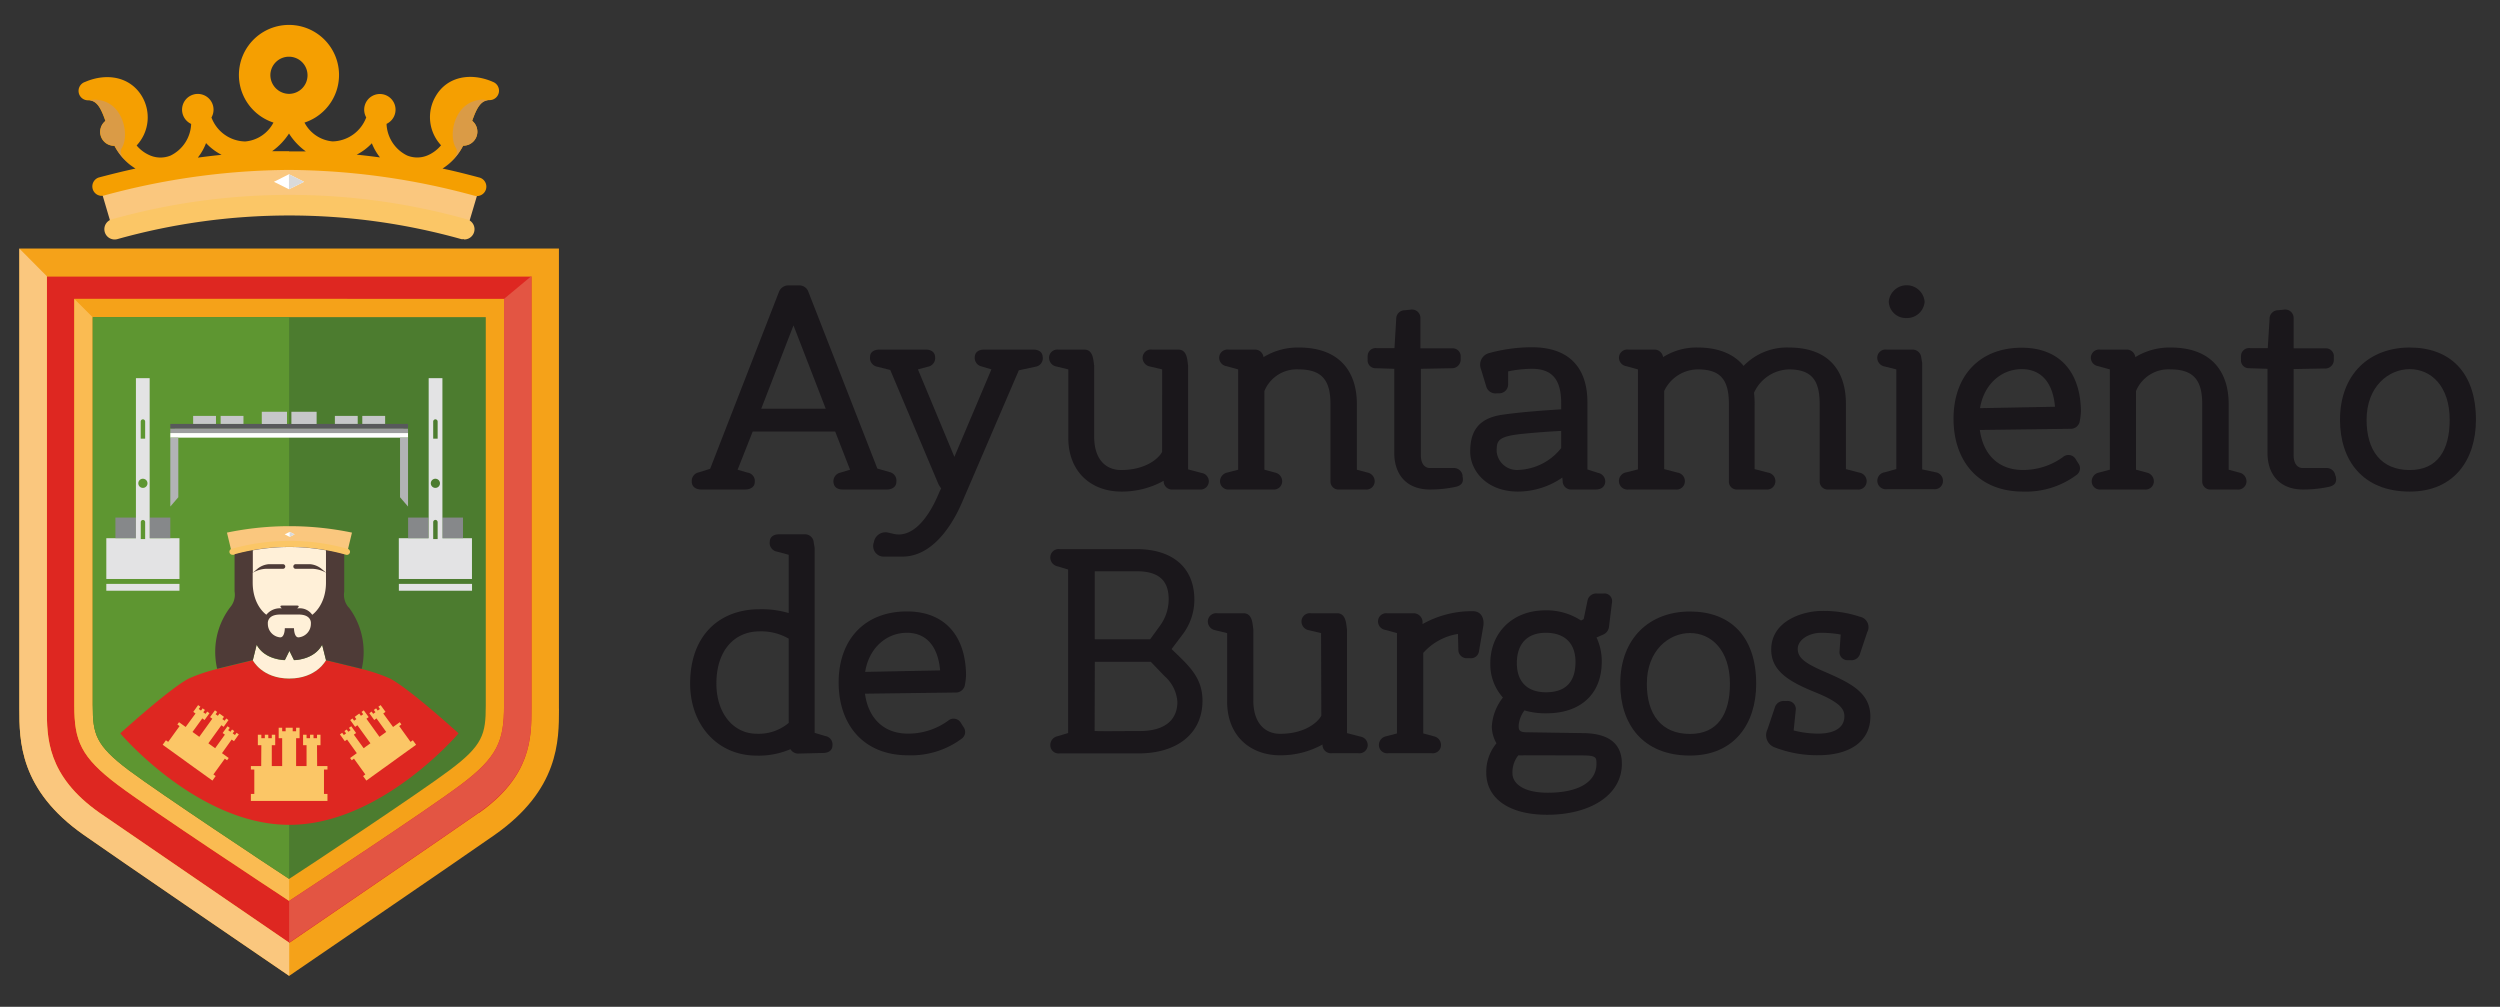 <svg id="b4832d97-4c51-4da4-a105-fb7ad6890b41" data-name="Capa 1" xmlns="http://www.w3.org/2000/svg" viewBox="0 0 387.53 156.07"><rect x="0" y="0" width="387.53" height="156.07" fill="#333333" stroke="none"/><defs><style>.b149bd2b-b45a-42ed-945e-8adde9752e7a{fill:#1a171b;}.a75761a5-a41f-40ed-8a7a-b6043c854859{fill:#f5a219;}.e6f3e4a0-fb42-4a56-b697-95e006ad54d0{fill:#fac77e;}.beef9054-4d05-47f4-9694-59e35d5cfec1{fill:#de2721;}.aa910520-bb4b-47dd-adda-a56abdf7c4e7{fill:#e35543;}.be306fa1-b091-4d76-94fc-627b94ff2dc0{fill:#fabb52;}.a75050a7-188b-4eeb-b179-170f235f4abf{fill:#fbc666;}.f5f8041f-abfc-4062-9506-3a69a4ce41d6{fill:#4c7c2f;}.b75db3c4-a5ba-4132-ba94-202a2a08346b{fill:#5e9631;}.f807c919-b247-456b-9490-39d8ba4c5ea6{fill:#f59f01;}.bac00d39-bc93-4eea-a847-0d59212a9996{fill:#da9b46;}.f4509a98-a986-4f02-b97e-0b9e49424b4a{fill:#fff0d8;}.ee7006d0-654e-44b3-a76d-9646b3e8185a{fill:#4e3b37;}.b1aa9c6c-4dd4-44a7-9011-45f947dc692b{fill:#e3e3e4;}.af4ea524-2709-44de-b454-1bbfc892896f{fill:#9d9e9f;}.ab40ae95-7b8e-424c-a2f2-049532c63773{fill:#fff;}.a7d3841c-f95f-4c98-bd81-42c2bc81a448{fill:#58595b;}.bd00a605-ad8c-462c-80dd-63bc242ca232{fill:#d9dadb;}.a3308807-a08b-45c6-a14b-50f0fbf71b07{fill:#b2b3b5;}.add92a3f-6547-4d2c-8336-101b593fbc98{fill:#86888a;}.a80466dd-eda2-4e5a-bac6-a34c18e461ac{fill:#c6c7c9;}</style></defs><title>Ayto_burgos</title><path class="b149bd2b-b45a-42ed-945e-8adde9752e7a" d="M123,50.44l-5,12.92H128Zm14.87,22.73a1.36,1.36,0,0,1,1.08,1.49c0,.82-.67,1.22-1.49,1.22h-6.82c-.77,0-1.4-.31-1.45-1.22a1.37,1.37,0,0,1,1.09-1.4l1.49-.45-2.31-5.92H116.68l-2.34,5.92,1.53.45A1.31,1.31,0,0,1,117,74.71c0,.81-.73,1.17-1.49,1.17h-6.83c-.77,0-1.45-.4-1.45-1.22a1.36,1.36,0,0,1,1.09-1.44l1.76-.55,10.67-27.43a1.55,1.55,0,0,1,1.49-1h1.58a1.48,1.48,0,0,1,1.49,1L136,72.63Z"/><path class="b149bd2b-b45a-42ed-945e-8adde9752e7a" d="M138.49,82.75c2.85.68,5.33-2.21,7-6.19.18-.41.31-.68.4-.86a3.63,3.63,0,0,1-.45-.72L138,57.35l-2-.5a1.37,1.37,0,0,1-1.13-1.53c0-.82.73-1.13,1.45-1.13h7.19c.72,0,1.4.31,1.44,1.13a1.36,1.36,0,0,1-1.13,1.53l-1.53.41,5.65,13.56,5.74-13.56-1.49-.45a1.36,1.36,0,0,1-1.09-1.49c.05-.82.72-1.13,1.45-1.13h7.64c.72,0,1.4.31,1.44,1.13a1.33,1.33,0,0,1-1.13,1.53l-2.57.55-8.82,20.52c-1.58,3.66-4.65,8.36-9.22,8.36h-2.76a1.64,1.64,0,0,1-1.67-2.22,1.82,1.82,0,0,1,2.26-1.49Z"/><path class="b149bd2b-b45a-42ed-945e-8adde9752e7a" d="M180.15,57.26l-1.9-.45a1.38,1.38,0,0,1-1.13-1.45,1.29,1.29,0,0,1,1.45-1.17h4.07c1.4,0,1.4,1.62,1.53,2.48V72.76l2.08.55a1.32,1.32,0,0,1,1.13,1.4,1.29,1.29,0,0,1-1.44,1.17h-4.12a1.3,1.3,0,0,1-1.44-1.26l0-.09a13.31,13.31,0,0,1-6.55,1.67c-4.7,0-8.23-3.07-8.23-8.32V57.26l-1.85-.45a1.38,1.38,0,0,1-1.13-1.45A1.28,1.28,0,0,1,164,54.19h4.07c1.4,0,1.4,1.62,1.54,2.48v11c0,3.7,1.94,5.19,4.16,5.19,3.57,0,5.69-1.58,6.37-2.8Z"/><path class="b149bd2b-b45a-42ed-945e-8adde9752e7a" d="M194.55,54.19a1.33,1.33,0,0,1,1.31,1.17,10.18,10.18,0,0,1,5.47-1.49c6.55,0,9,4,9,8.72V72.81l1.68.45a1.38,1.38,0,0,1,1.08,1.45,1.29,1.29,0,0,1-1.45,1.17h-4a1.25,1.25,0,0,1-1.4-1.31V62.64c0-3.57-1.22-5.38-4.93-5.38A5.42,5.42,0,0,0,196,60.61v12.2l1.67.45a1.38,1.38,0,0,1,1.08,1.45,1.29,1.29,0,0,1-1.44,1.17h-6.74a1.3,1.3,0,0,1-1.45-1.17,1.4,1.4,0,0,1,1.09-1.45l1.72-.45V57.26l-1.81-.5a1.33,1.33,0,0,1-1.13-1.4,1.29,1.29,0,0,1,1.45-1.17Z"/><path class="b149bd2b-b45a-42ed-945e-8adde9752e7a" d="M226.71,73.85c.18.77,0,1.4-1.13,1.63a18.78,18.78,0,0,1-3.93.4c-3.67,0-5.52-2.39-5.52-5.65V57.17l-2.85-.09A1.22,1.22,0,0,1,212,55.72v-.49a1.25,1.25,0,0,1,1.4-1.27h2.76l.27-4.52a1.32,1.32,0,0,1,1.35-1.35l.86-.09a1.31,1.31,0,0,1,1.54,1.35V54h4.88a1.24,1.24,0,0,1,1.36,1.36v.49A1.35,1.35,0,0,1,225,57.08l-4.75.09V70.55c0,1.54.77,2,1.4,2h3.66a1.35,1.35,0,0,1,1.4,1.13Z"/><path class="b149bd2b-b45a-42ed-945e-8adde9752e7a" d="M242,66.8c-1.9.09-4.25.27-6.37.49C232.1,67.7,232,68.38,232,70a3.16,3.16,0,0,0,3.44,2.84A8.86,8.86,0,0,0,242,69.46Zm5.74,6.51a1.34,1.34,0,0,1,1.09,1.4c-.09.86-.73,1.17-1.5,1.17h-3.66a1.31,1.31,0,0,1-1.44-1.31l-.05-.54a12.17,12.17,0,0,1-6.87,2.17c-4.88,0-7.41-3.25-7.41-6.19s1.08-5.11,4.84-5.7c3.07-.45,6.5-.68,9.26-.86v-1c0-3.61-1.4-5.28-4.52-5.28a18.55,18.55,0,0,0-3.7.4v2a1.38,1.38,0,0,1-1.36,1.4l-.36,0a1.5,1.5,0,0,1-1.68-1.08l-.81-2.67a1.86,1.86,0,0,1,1.27-2.49,25.05,25.05,0,0,1,6.64-.9c5.79,0,8.59,3.21,8.59,8.54v10.4Z"/><path class="b149bd2b-b45a-42ed-945e-8adde9752e7a" d="M256.49,54.19a1.36,1.36,0,0,1,1.31,1.17,9.65,9.65,0,0,1,5.38-1.49c3.3,0,5.69,1.09,7.1,2.85a9.32,9.32,0,0,1,7-2.85c6.56,0,8.86,4,8.86,8.72V72.72l2.08.54a1.35,1.35,0,0,1,1.13,1.45,1.29,1.29,0,0,1-1.45,1.17h-4.43a1.26,1.26,0,0,1-1.4-1.31V62.64c0-3.62-1.17-5.38-4.79-5.38a6.12,6.12,0,0,0-5.38,3.62c.05.54.09,1.13.09,1.71V72.72l2.08.54a1.34,1.34,0,0,1,1.13,1.45,1.29,1.29,0,0,1-1.44,1.17h-4.43A1.22,1.22,0,0,1,268,74.57V62.64c0-3.62-1.17-5.38-4.79-5.38a5.81,5.81,0,0,0-5.24,3.35V72.72l2.07.54a1.34,1.34,0,0,1,1.13,1.45,1.28,1.28,0,0,1-1.44,1.17h-7.28a1.33,1.33,0,0,1-1.49-1.17,1.36,1.36,0,0,1,1.13-1.49l1.81-.46V57.26l-1.81-.5a1.33,1.33,0,0,1-1.13-1.4,1.29,1.29,0,0,1,1.45-1.17Z"/><path class="b149bd2b-b45a-42ed-945e-8adde9752e7a" d="M292.78,46.77a2.79,2.79,0,0,1,5.56,0,2.74,2.74,0,0,1-2.8,2.53,2.65,2.65,0,0,1-2.76-2.58m7.28,26.49a1.34,1.34,0,0,1,1.12,1.45,1.28,1.28,0,0,1-1.44,1.17h-7.23a1.32,1.32,0,0,1-.36-2.62l1.8-.5V57.26l-1.8-.45A1.38,1.38,0,0,1,291,55.36a1.28,1.28,0,0,1,1.44-1.17h4.07a1.36,1.36,0,0,1,1.31,1.22l.14.86V72.76Z"/><path class="b149bd2b-b45a-42ed-945e-8adde9752e7a" d="M318.55,63.05c-.36-4.07-2.4-5.83-5.16-5.83-3.16,0-5.87,2.35-6.46,6.05Zm3.61,8.77a1.26,1.26,0,0,1-.27,1.8,13.1,13.1,0,0,1-8.31,2.58c-6.87,0-10.76-4.7-10.76-11.3s4-11,10.57-11c5.79,0,9.09,3.66,9.18,9.81a9.66,9.66,0,0,1-.22,1.76,1.42,1.42,0,0,1-1.45,1l-14,.18c.54,4,3.07,6.2,6.65,6.2a10.46,10.46,0,0,0,6.23-2,1.3,1.3,0,0,1,2,.36Z"/><path class="b149bd2b-b45a-42ed-945e-8adde9752e7a" d="M329.66,54.19A1.33,1.33,0,0,1,331,55.36a10.16,10.16,0,0,1,5.47-1.49c6.55,0,9,4,9,8.72V72.81l1.67.45a1.39,1.39,0,0,1,1.09,1.45,1.29,1.29,0,0,1-1.45,1.17h-4a1.26,1.26,0,0,1-1.41-1.31V62.64c0-3.57-1.22-5.38-4.92-5.38a5.44,5.44,0,0,0-5.34,3.35v12.2l1.68.45a1.38,1.38,0,0,1,1.08,1.45,1.29,1.29,0,0,1-1.45,1.17h-6.73a1.29,1.29,0,0,1-1.45-1.17,1.4,1.4,0,0,1,1.09-1.45l1.72-.45V57.26l-1.81-.5a1.33,1.33,0,0,1-1.13-1.4,1.29,1.29,0,0,1,1.44-1.17Z"/><path class="b149bd2b-b45a-42ed-945e-8adde9752e7a" d="M362.07,73.85c.18.77,0,1.4-1.13,1.63a18.87,18.87,0,0,1-3.94.4c-3.66,0-5.51-2.39-5.51-5.65V57.17l-2.85-.09a1.22,1.22,0,0,1-1.26-1.36v-.49a1.25,1.25,0,0,1,1.4-1.27h2.75l.28-4.52a1.32,1.32,0,0,1,1.35-1.35L354,48a1.31,1.31,0,0,1,1.54,1.35V54h4.88a1.23,1.23,0,0,1,1.35,1.36v.49a1.34,1.34,0,0,1-1.49,1.27l-4.74.09V70.55c0,1.54.77,2,1.4,2h3.66a1.35,1.35,0,0,1,1.4,1.13Z"/><path class="b149bd2b-b45a-42ed-945e-8adde9752e7a" d="M366.85,65.08c0,4.7,2.21,7.78,6.69,7.78,4.25,0,6.19-3,6.19-7.78,0-5.29-2.94-7.86-6.19-7.86s-6.69,2.66-6.69,7.86m-4.12,0c0-7.1,4.57-11.21,10.81-11.21s10.26,3.84,10.26,11.21c0,6.19-3.39,11.12-10.26,11.12-7.33,0-10.81-4.88-10.81-11.12"/><path class="b149bd2b-b45a-42ed-945e-8adde9752e7a" d="M122.26,99a8.48,8.48,0,0,0-4.52-1.13c-3.84,0-6.69,2.89-6.69,8.09,0,4.61,2.62,7.78,6.28,7.78a7.21,7.21,0,0,0,4.93-1.68Zm1.62,17.81a1.4,1.4,0,0,1-1.35-.68,12.45,12.45,0,0,1-5.24,1c-6.06,0-10.31-4.74-10.31-11.16,0-7.55,4.61-11.53,10.76-11.53a14.75,14.75,0,0,1,4.52.59V86l-1.81-.49A1.36,1.36,0,0,1,119.32,84c0-.82.68-1.18,1.45-1.18h4.06a1.36,1.36,0,0,1,1.31,1.27l.14.85v28.66l1.67.5a1.31,1.31,0,0,1,1.09,1.45c0,.81-.68,1.17-1.45,1.17Z"/><path class="b149bd2b-b45a-42ed-945e-8adde9752e7a" d="M145.73,103.92c-.36-4.06-2.4-5.83-5.15-5.83-3.17,0-5.88,2.35-6.47,6.06Zm3.62,8.77a1.28,1.28,0,0,1-.27,1.81,13.15,13.15,0,0,1-8.32,2.58c-6.87,0-10.76-4.7-10.76-11.3s4-11,10.58-11c5.78,0,9.08,3.66,9.17,9.81a9,9,0,0,1-.22,1.76,1.42,1.42,0,0,1-1.45,1l-14,.18c.55,4,3.08,6.19,6.65,6.19a10.51,10.51,0,0,0,6.24-2,1.3,1.3,0,0,1,2,.37Z"/><path class="b149bd2b-b45a-42ed-945e-8adde9752e7a" d="M169.68,113.32c1.63.05,4.75,0,7,0,3.93,0,5.83-1.76,5.83-4.52a5.84,5.84,0,0,0-2-4l-2.12-2.21h-8.68ZM179.81,97a7,7,0,0,0,1.35-4.07c0-2.67-1.22-4.38-5-4.38h-6.46V99.09h8.59Zm1.8,3.61c2.44,2.4,4.79,4.25,4.79,8,0,5.11-3.93,8.18-9.94,8.18h-12.2a1.29,1.29,0,0,1-1.45-1.27,1.4,1.4,0,0,1,1.13-1.4l1.63-.49V88.28l-1.63-.49a1.4,1.4,0,0,1-1.13-1.4,1.29,1.29,0,0,1,1.45-1.27h11.93c5.29,0,8.95,2.62,8.95,7.86a8.89,8.89,0,0,1-1.9,5.47Z"/><path class="b149bd2b-b45a-42ed-945e-8adde9752e7a" d="M204.78,98.14l-1.9-.45a1.38,1.38,0,0,1-1.13-1.45,1.29,1.29,0,0,1,1.44-1.18h4.07c1.4,0,1.4,1.63,1.54,2.49v16.09l2.08.54a1.34,1.34,0,0,1,1.13,1.41,1.29,1.29,0,0,1-1.45,1.17h-4.11A1.32,1.32,0,0,1,205,115.5l0-.09a13.35,13.35,0,0,1-6.56,1.67c-4.7,0-8.22-3.08-8.22-8.32V98.14l-1.86-.45a1.39,1.39,0,0,1-1.13-1.45,1.3,1.3,0,0,1,1.45-1.18h4.07c1.4,0,1.4,1.63,1.53,2.49v11c0,3.71,1.95,5.2,4.16,5.2,3.57,0,5.7-1.58,6.38-2.8Z"/><path class="b149bd2b-b45a-42ed-945e-8adde9752e7a" d="M229.27,100.9a1.26,1.26,0,0,1-1.41,1.13h-.4a1.3,1.3,0,0,1-1.4-1.32L226,98.27a9.09,9.09,0,0,0-5.38,2.94v12.48l1.67.45a1.38,1.38,0,0,1,1.08,1.45,1.28,1.28,0,0,1-1.44,1.17h-6.74a1.28,1.28,0,0,1-1.44-1.17,1.38,1.38,0,0,1,1.08-1.45l1.72-.45V98.14l-1.81-.5a1.33,1.33,0,0,1-1.13-1.4A1.27,1.27,0,0,1,215,95.06h4.16a1.41,1.41,0,0,1,1.35,1.22v.46a15.56,15.56,0,0,1,7.78-2c1.4,0,1.85,1.22,1.62,2.44Z"/><path class="b149bd2b-b45a-42ed-945e-8adde9752e7a" d="M235.13,102.79c0,2.85,1.58,4.52,4.52,4.52s4.57-1.49,4.57-4.7c0-3-1.77-4.52-4.61-4.52s-4.48,1.68-4.48,4.7m1.13,14.29a5.2,5.2,0,0,1-.9,0,4.23,4.23,0,0,0-.91,2.8c0,1.45,1.5,3,5.47,3,5,0,7.55-1.81,7.55-4.47,0-1,0-1.31-2.26-1.31Zm9-3.44c3.93,0,6.15,1.49,6.15,4.75,0,4.92-5,7.91-11.57,7.91-6.1,0-9.45-2.67-9.45-6.51a6.93,6.93,0,0,1,1.58-4.57,5.36,5.36,0,0,1-.72-2.62,8,8,0,0,1,1.72-4.47,7.7,7.7,0,0,1-1.95-5.38c0-4.48,3.26-8.14,8.55-8.14a9.71,9.71,0,0,1,5.51,1.58l.41-.22.58-2.8A1.38,1.38,0,0,1,247.56,92h1a1.19,1.19,0,0,1,1.31,1.44l-.45,3.66a1.51,1.51,0,0,1-1,1.31l-.94.41a8.65,8.65,0,0,1,.81,3.75c0,5.11-3.39,8-8.54,8a11.34,11.34,0,0,1-3.44-.45,4.48,4.48,0,0,0-.9,2.39c0,.68.13,1,1.26,1Z"/><path class="b149bd2b-b45a-42ed-945e-8adde9752e7a" d="M255.28,106c0,4.7,2.21,7.77,6.69,7.77,4.24,0,6.19-3,6.19-7.77,0-5.29-2.94-7.87-6.19-7.87s-6.69,2.67-6.69,7.87m-4.12,0c0-7.1,4.57-11.21,10.81-11.21s10.26,3.84,10.26,11.21c0,6.19-3.4,11.12-10.26,11.12-7.33,0-10.81-4.88-10.81-11.12"/><path class="b149bd2b-b45a-42ed-945e-8adde9752e7a" d="M285.33,98.36a17.5,17.5,0,0,0-3-.27c-1.94,0-3.66,1.09-3.66,2.49s1.13,2.26,4.43,3.66c3.71,1.63,6.83,3.12,6.83,6.83s-3,6-8.09,6a18.07,18.07,0,0,1-6.87-1.27,2,2,0,0,1-1-2.71l1.13-3.35a1.42,1.42,0,0,1,1.44-1.08H277a1.26,1.26,0,0,1,1.36,1.45l-.32,3.12a15.52,15.52,0,0,0,3.8.49c2.62,0,4.06-1,4.06-2.66,0-1-.4-2.08-4.42-3.71s-6.92-3.26-6.92-6.65c0-4.52,5-6,7.86-6a17.77,17.77,0,0,1,5.88.9A1.64,1.64,0,0,1,289.44,98l-1.09,3.26a1.39,1.39,0,0,1-1.49,1.08h-.4a1.25,1.25,0,0,1-1.31-1.4Z"/><path class="a75761a5-a41f-40ed-8a7a-b6043c854859" d="M86.64,109.83V38.53H3v71.29c0,5,0,12.61,10,19.61,5.36,3.76,26.36,18.1,30.51,20.94l1.32.9,1.21-.83c1-.69,24.9-17,30.61-21,10-7,10-14.59,10-19.6"/><path class="e6f3e4a0-fb42-4a56-b697-95e006ad54d0" d="M74.6,28.09a112.31,112.31,0,0,0-59.34,0q1.11,3.78,2.23,7.57a104,104,0,0,1,54.87,0c.75-2.53,1.49-5,2.24-7.57"/><path class="beef9054-4d05-47f4-9694-59e35d5cfec1" d="M74.22,126c-5.13,3.59-24.55,16.86-29.39,20.17C40,142.81,20.53,129.51,15.44,126c-8.19-5.74-8.18-11.74-8.17-16.12v-67H82.38v67.05c0,4.38,0,10.39-8.17,16.12"/><path class="e6f3e4a0-fb42-4a56-b697-95e006ad54d0" d="M7.27,109.83v-67L3,38.53v71.29c0,5,0,12.61,10,19.61,5.36,3.76,26.36,18.1,30.51,20.94l1.32.9v-5.15C40,142.81,20.53,129.51,15.44,126c-8.19-5.74-8.18-11.74-8.17-16.12"/><path class="a75761a5-a41f-40ed-8a7a-b6043c854859" d="M44.82,46.32H11.52V109.4c0,5.42,1,7.95,6.75,12.28,5.34,4,24.57,16.66,25.39,17.2l1.16.77,1.17-.77c.82-.54,20.05-13.19,25.39-17.2,5.78-4.32,6.75-6.86,6.75-12.28V46.33Z"/><path class="aa910520-bb4b-47dd-adda-a56abdf7c4e7" d="M78.13,46.33V109.4c0,5.42-1,8-6.75,12.29-5.34,4-24.57,16.65-25.39,17.19l-1.17.77v6.47c4.85-3.31,24.27-16.58,29.4-20.17,7.61-5.33,8.13-10.89,8.16-15.16v-68Z"/><path class="be306fa1-b091-4d76-94fc-627b94ff2dc0" d="M14.35,109.4V49.16l-2.83-2.83V109.4c0,5.42,1,7.95,6.75,12.28,5.34,4,24.57,16.66,25.39,17.2l1.16.77v-3.4C42,134.4,24.8,123,20,119.42c-5.18-3.89-5.62-5.64-5.62-10"/><path class="a75050a7-188b-4eeb-b179-170f235f4abf" d="M71.93,37.07a1.48,1.48,0,0,1-.41,0,98.81,98.81,0,0,0-53.34,0,1.59,1.59,0,1,1-.82-3.08,101.85,101.85,0,0,1,55,0,1.59,1.59,0,0,1-.41,3.13"/><path class="f5f8041f-abfc-4062-9506-3a69a4ce41d6" d="M75.3,49.16V109.4c0,4.39-.44,6.14-5.62,10-4.83,3.62-22,15-24.85,16.83C42,134.4,24.8,123,20,119.42c-5.18-3.89-5.62-5.64-5.62-10V49.16h61Z"/><path class="b75db3c4-a5ba-4132-ba94-202a2a08346b" d="M44.82,136.25C42,134.4,24.8,123,20,119.42c-5.18-3.89-5.62-5.64-5.62-10V49.16H44.82Z"/><path class="f807c919-b247-456b-9490-39d8ba4c5ea6" d="M55.24,24a8.6,8.6,0,0,0,2.4-1.79A8.8,8.8,0,0,0,58.9,24.4c-1.22-.16-2.44-.31-3.66-.43M44.8,23.44c-.88,0-1.75,0-2.62,0A10.2,10.2,0,0,0,44.8,20.7a10,10,0,0,0,2.61,2.77c-.87,0-1.75,0-2.61,0M41.91,11.63a2.88,2.88,0,1,1,2.89,2.92,2.92,2.92,0,0,1-2.89-2.92M30.69,24.4a8.48,8.48,0,0,0,1.25-2.22A8.8,8.8,0,0,0,34.35,24c-1.22.12-2.44.27-3.66.43M76.36,12.67c-3.36-1.45-7-.84-8.79,2.19a6.39,6.39,0,0,0,.8,7.66A5.54,5.54,0,0,1,66.47,24a4.13,4.13,0,0,1-3.37.1,5.69,5.69,0,0,1-3.18-4.9,2.43,2.43,0,1,0-3.15-1,5.71,5.71,0,0,1-5.22,3.72A5.46,5.46,0,0,1,47.2,19a7.76,7.76,0,1,0-4.81,0A5.46,5.46,0,0,1,38,21.93a5.7,5.7,0,0,1-5.22-3.72,2.44,2.44,0,1,0-3.15,1,5.69,5.69,0,0,1-3.18,4.9,4.13,4.13,0,0,1-3.37-.1,5.45,5.45,0,0,1-1.9-1.46,6.39,6.39,0,0,0,.8-7.66c-1.82-3-5.43-3.64-8.79-2.19a1.46,1.46,0,0,0,.44,2.85c1.29,0,1.94,1,2.7,3.21a2.16,2.16,0,0,0,1.4,3.85A9.18,9.18,0,0,0,21,26.13c-1.89.41-3.79.88-5.71,1.39A1.46,1.46,0,0,0,16,30.34a111.09,111.09,0,0,1,28.78-4,111.07,111.07,0,0,1,28.77,4,1.46,1.46,0,0,0,.76-2.82c-1.92-.51-3.83-1-5.71-1.39a9.18,9.18,0,0,0,3.2-3.55,2.17,2.17,0,0,0,1.4-3.85c.76-2.17,1.41-3.21,2.7-3.21a1.46,1.46,0,0,0,.44-2.85"/><path class="bac00d39-bc93-4eea-a847-0d59212a9996" d="M16.37,18.73a2.16,2.16,0,0,0,1.4,3.85,9.27,9.27,0,0,0,2.7,3.2c-.76-.65-2.22-1.81-1.59-2.83.82-1.34.66-4-.75-5.83a4.33,4.33,0,0,0-4.23-1.58c1.14.12,1.76,1.16,2.47,3.19"/><path class="bac00d39-bc93-4eea-a847-0d59212a9996" d="M73.18,18.73a2.16,2.16,0,0,1-1.4,3.85,9.27,9.27,0,0,1-2.7,3.2c.76-.65,2.22-1.81,1.6-2.83-.83-1.34-.67-4,.74-5.83a4.33,4.33,0,0,1,4.23-1.58c-1.14.12-1.76,1.16-2.47,3.19"/><path class="e6f3e4a0-fb42-4a56-b697-95e006ad54d0" d="M53.91,85.26a44.4,44.4,0,0,0-18.08,0l-.65-2.7a47.56,47.56,0,0,1,19.38,0l-.65,2.7"/><path class="a75050a7-188b-4eeb-b179-170f235f4abf" d="M53.36,85.92l.3.08a.49.49,0,0,0,.58-.34.47.47,0,0,0-.34-.58,33.26,33.26,0,0,0-18,0A.47.47,0,0,0,36,86h.13l.2,0a32.27,32.27,0,0,1,17,0"/><path class="beef9054-4d05-47f4-9694-59e35d5cfec1" d="M60.45,105.18a26.55,26.55,0,0,0-4.39-1.48l-5.53-1.36s-1.42,2.84-5.67,2.84-5.67-2.84-5.67-2.84l-5.54,1.36a26.38,26.38,0,0,0-4.38,1.48c-3,1.56-10.63,8.5-10.63,8.5s12,14.18,26.22,14.18,26.22-14.18,26.22-14.18-7.61-6.94-10.63-8.5"/><path class="f4509a98-a986-4f02-b97e-0b9e49424b4a" d="M44.86,105.18c-4.26,0-5.67-2.84-5.67-2.84l.59-2.38c1.27,2.38,4.37,2.38,4.37,2.38l.71-1.43.71,1.43s3.09,0,4.36-2.38l.6,2.38s-1.42,2.84-5.67,2.84"/><path class="ee7006d0-654e-44b3-a76d-9646b3e8185a" d="M54.05,94.17a3,3,0,0,1-.69-2.46V85.92a32.27,32.27,0,0,0-17,0c0,1.8,0,4.51,0,5.76a3,3,0,0,1-.68,2.46,11.43,11.43,0,0,0-2.32,6.92,11.8,11.8,0,0,0,.3,2.61l5.54-1.35.59-2.39c1.27,2.38,4.37,2.38,4.37,2.38l.71-1.43.71,1.43s3.09,0,4.36-2.38l.6,2.39,5.53,1.35a11.23,11.23,0,0,0,.3-2.61,11.49,11.49,0,0,0-2.31-6.92"/><path class="f4509a98-a986-4f02-b97e-0b9e49424b4a" d="M43.44,95.26h2.83c2.13,0,1.92,1.42,1.92,1.42a2.1,2.1,0,0,1-1.92,2.12c-.7,0-.7-1.42-.7-1.42H44.15s0,1.42-.71,1.42a2.1,2.1,0,0,1-1.92-2.12s-.2-1.42,1.92-1.42"/><path class="f4509a98-a986-4f02-b97e-0b9e49424b4a" d="M50.53,88.75l-.7-.58a3.23,3.23,0,0,0-1.72-.71H45.89a.36.36,0,1,0,0,.71h2.22a4.62,4.62,0,0,1,2.42.6V90.3c0,3.57-2.13,5-2.13,5a2.33,2.33,0,0,0-2.13-1h-.22c.31-.2.36-.43,0-.43H43.7c-.33,0-.29.23,0,.42h-.28a2.7,2.7,0,0,0-2.13,1s-2.12-1.39-2.12-5V88.79a4.41,4.41,0,0,1,2.42-.62H43.8a.36.36,0,1,0,0-.71H41.61a3.18,3.18,0,0,0-1.7.71l-.72.6V85.31a31.32,31.32,0,0,1,11.34,0Z"/><polygon class="a75050a7-188b-4eeb-b179-170f235f4abf" points="62.02 117.23 61.58 117.55 60.64 118.23 59.71 118.9 59.26 119.22 56.79 121 56.28 120.3 56.63 120.05 54.87 117.6 54.52 117.85 54.27 117.5 55.31 116.75 53.8 114.64 53.45 114.89 52.69 113.84 53.04 113.59 53.3 113.94 53.65 113.68 53.39 113.33 53.74 113.08 54 113.43 54.35 113.18 54.09 112.83 54.45 112.58 55.2 113.63 54.85 113.88 56.37 115.98 56.71 115.73 57.21 115.37 57.42 115.22 55.4 112.42 55.05 112.67 54.29 111.62 54.64 111.37 54.89 111.72 55.24 111.47 54.99 111.12 55.34 110.86 55.69 110.61 55.95 110.96 56.3 110.71 56.04 110.36 56.39 110.11 57.15 111.16 56.8 111.41 58.82 114.22 59.02 114.07 59.52 113.71 59.87 113.46 58.36 111.36 58.01 111.61 57.25 110.56 57.6 110.3 57.85 110.65 58.2 110.4 57.95 110.05 58.3 109.8 58.55 110.15 58.9 109.9 58.65 109.55 59 109.3 59.76 110.35 59.41 110.6 60.93 112.69 61.97 111.95 62.22 112.3 61.88 112.55 63.64 115 63.99 114.75 64.5 115.45 62.02 117.23"/><rect class="b1aa9c6c-4dd4-44a7-9011-45f947dc692b" x="16.48" y="90.51" width="11.34" height="1.06"/><polygon class="af4ea524-2709-44de-b454-1bbfc892896f" points="44.83 66.42 26.4 66.42 26.4 67.13 44.83 67.13 63.25 67.13 63.25 66.42 44.83 66.42"/><polygon class="af4ea524-2709-44de-b454-1bbfc892896f" points="44.83 66.42 27.11 66.42 27.11 67.13 44.83 67.13 62.54 67.13 62.54 66.42 44.83 66.42"/><polygon class="ab40ae95-7b8e-424c-a2f2-049532c63773" points="44.83 67.13 26.4 67.13 26.4 67.84 44.83 67.84 63.25 67.84 63.25 67.13 44.83 67.13"/><polygon class="a7d3841c-f95f-4c98-bd81-42c2bc81a448" points="44.83 65.71 26.4 65.71 26.4 66.42 44.83 66.42 63.25 66.42 63.25 65.71 44.83 65.71"/><rect class="b1aa9c6c-4dd4-44a7-9011-45f947dc692b" x="61.83" y="90.51" width="11.34" height="1.06"/><rect class="b1aa9c6c-4dd4-44a7-9011-45f947dc692b" x="16.48" y="83.43" width="11.34" height="6.32"/><rect class="b1aa9c6c-4dd4-44a7-9011-45f947dc692b" x="61.82" y="83.43" width="11.34" height="6.32"/><polygon class="ab40ae95-7b8e-424c-a2f2-049532c63773" points="47.13 28.18 44.79 29.34 42.46 28.18 44.79 27.01 47.13 28.18"/><polygon class="bd00a605-ad8c-462c-80dd-63bc242ca232" points="47.13 28.18 44.79 29.34 44.79 28.18 44.79 27.01 47.13 28.18"/><polygon class="ab40ae95-7b8e-424c-a2f2-049532c63773" points="44.13 82.83 44.9 83.22 45.67 82.83 44.9 82.45 44.13 82.83"/><polygon class="bd00a605-ad8c-462c-80dd-63bc242ca232" points="44.9 82.83 44.9 83.22 45.67 82.83 44.9 82.45 44.9 82.83"/><polygon class="a3308807-a08b-45c6-a14b-50f0fbf71b07" points="26.4 78.52 27.64 77.08 27.64 67.84 26.4 67.84 26.4 78.52"/><polygon class="a3308807-a08b-45c6-a14b-50f0fbf71b07" points="63.25 78.52 62.01 77.08 62.01 67.84 63.25 67.84 63.25 78.52"/><rect class="add92a3f-6547-4d2c-8336-101b593fbc98" x="23.2" y="80.23" width="3.2" height="3.19"/><rect class="add92a3f-6547-4d2c-8336-101b593fbc98" x="17.89" y="80.23" width="3.18" height="3.19"/><rect class="add92a3f-6547-4d2c-8336-101b593fbc98" x="68.57" y="80.23" width="3.2" height="3.19"/><rect class="add92a3f-6547-4d2c-8336-101b593fbc98" x="63.26" y="80.23" width="3.18" height="3.19"/><rect class="a80466dd-eda2-4e5a-bac6-a34c18e461ac" x="29.94" y="64.47" width="3.54" height="1.24"/><rect class="a80466dd-eda2-4e5a-bac6-a34c18e461ac" x="34.2" y="64.47" width="3.54" height="1.24"/><rect class="a80466dd-eda2-4e5a-bac6-a34c18e461ac" x="51.91" y="64.47" width="3.54" height="1.24"/><rect class="a80466dd-eda2-4e5a-bac6-a34c18e461ac" x="56.16" y="64.47" width="3.54" height="1.24"/><rect class="a80466dd-eda2-4e5a-bac6-a34c18e461ac" x="40.58" y="63.83" width="3.91" height="1.89"/><rect class="a80466dd-eda2-4e5a-bac6-a34c18e461ac" x="45.17" y="63.83" width="3.91" height="1.89"/><polygon class="a75050a7-188b-4eeb-b179-170f235f4abf" points="50.76 124.15 46.95 124.15 46.26 124.15 44.83 124.15 43.39 124.15 42.7 124.15 38.89 124.15 38.89 123.07 39.42 123.07 39.42 119.29 38.89 119.29 38.89 118.75 40.49 118.75 40.51 115.51 39.97 115.51 39.97 113.89 40.51 113.89 40.51 114.43 41.05 114.43 41.05 113.89 41.59 113.89 41.59 114.43 42.13 114.43 42.13 113.89 42.66 113.89 42.66 115.51 42.13 115.51 42.13 118.75 42.66 118.75 43.43 118.75 43.74 118.75 43.74 114.43 43.2 114.43 43.2 112.81 43.74 112.81 43.74 113.35 44.28 113.35 44.28 112.81 44.83 112.81 45.37 112.81 45.37 113.35 45.9 113.35 45.9 112.81 46.44 112.81 46.44 114.43 45.9 114.43 45.9 118.75 46.22 118.75 46.99 118.75 47.52 118.75 47.52 115.51 46.98 115.51 46.98 113.89 47.52 113.89 47.52 114.43 48.06 114.43 48.06 113.89 48.6 113.89 48.6 114.43 49.14 114.43 49.14 113.89 49.68 113.89 49.68 115.51 49.14 115.51 49.16 118.75 50.76 118.75 50.76 119.29 50.22 119.29 50.22 123.07 50.76 123.07 50.76 124.15"/><polygon class="a75050a7-188b-4eeb-b179-170f235f4abf" points="36.27 114.89 35.91 114.64 34.41 116.75 35.45 117.5 35.2 117.85 34.85 117.6 33.08 120.05 33.43 120.3 32.93 121 30.45 119.22 30 118.9 29.07 118.23 28.14 117.55 27.69 117.23 25.22 115.45 25.72 114.75 26.07 115 27.84 112.55 27.49 112.3 27.75 111.95 28.78 112.69 30.31 110.6 29.96 110.35 30.71 109.3 31.06 109.55 30.81 109.9 31.16 110.15 31.41 109.8 31.77 110.05 31.51 110.4 31.86 110.66 32.12 110.3 32.47 110.56 31.71 111.61 31.36 111.36 29.84 113.46 30.19 113.71 30.69 114.07 30.89 114.22 32.91 111.41 32.56 111.16 33.32 110.11 33.67 110.36 33.42 110.71 33.77 110.96 34.02 110.61 34.37 110.86 34.72 111.12 34.47 111.47 34.82 111.72 35.07 111.37 35.42 111.62 34.67 112.67 34.32 112.42 32.3 115.22 32.5 115.37 33 115.73 33.35 115.98 34.86 113.88 34.51 113.63 35.27 112.58 35.62 112.83 35.37 113.18 35.72 113.43 35.97 113.08 36.32 113.33 36.07 113.68 36.42 113.94 36.67 113.59 37.02 113.84 36.27 114.89"/><rect class="b1aa9c6c-4dd4-44a7-9011-45f947dc692b" x="21.07" y="58.62" width="2.13" height="24.93"/><rect class="b1aa9c6c-4dd4-44a7-9011-45f947dc692b" x="66.45" y="58.62" width="2.13" height="24.93"/><path class="b75db3c4-a5ba-4132-ba94-202a2a08346b" d="M21.81,65.35a.35.35,0,0,1,.35-.35.35.35,0,0,1,.34.35V68h-.69Z"/><path class="b75db3c4-a5ba-4132-ba94-202a2a08346b" d="M22.15,75.63a.71.71,0,1,1,.71-.71.71.71,0,0,1-.71.71"/><path class="f5f8041f-abfc-4062-9506-3a69a4ce41d6" d="M67.15,65.35a.35.35,0,0,1,.34-.35.35.35,0,0,1,.35.35V68h-.69Z"/><path class="f5f8041f-abfc-4062-9506-3a69a4ce41d6" d="M67.49,75.63a.71.71,0,1,1,.71-.71.71.71,0,0,1-.71.71"/><path class="b75db3c4-a5ba-4132-ba94-202a2a08346b" d="M22.5,83.56h-.68V80.94a.34.34,0,1,1,.68,0Z"/><path class="f5f8041f-abfc-4062-9506-3a69a4ce41d6" d="M67.84,83.56h-.69V80.94a.35.35,0,0,1,.34-.35.35.35,0,0,1,.35.35Z"/></svg>